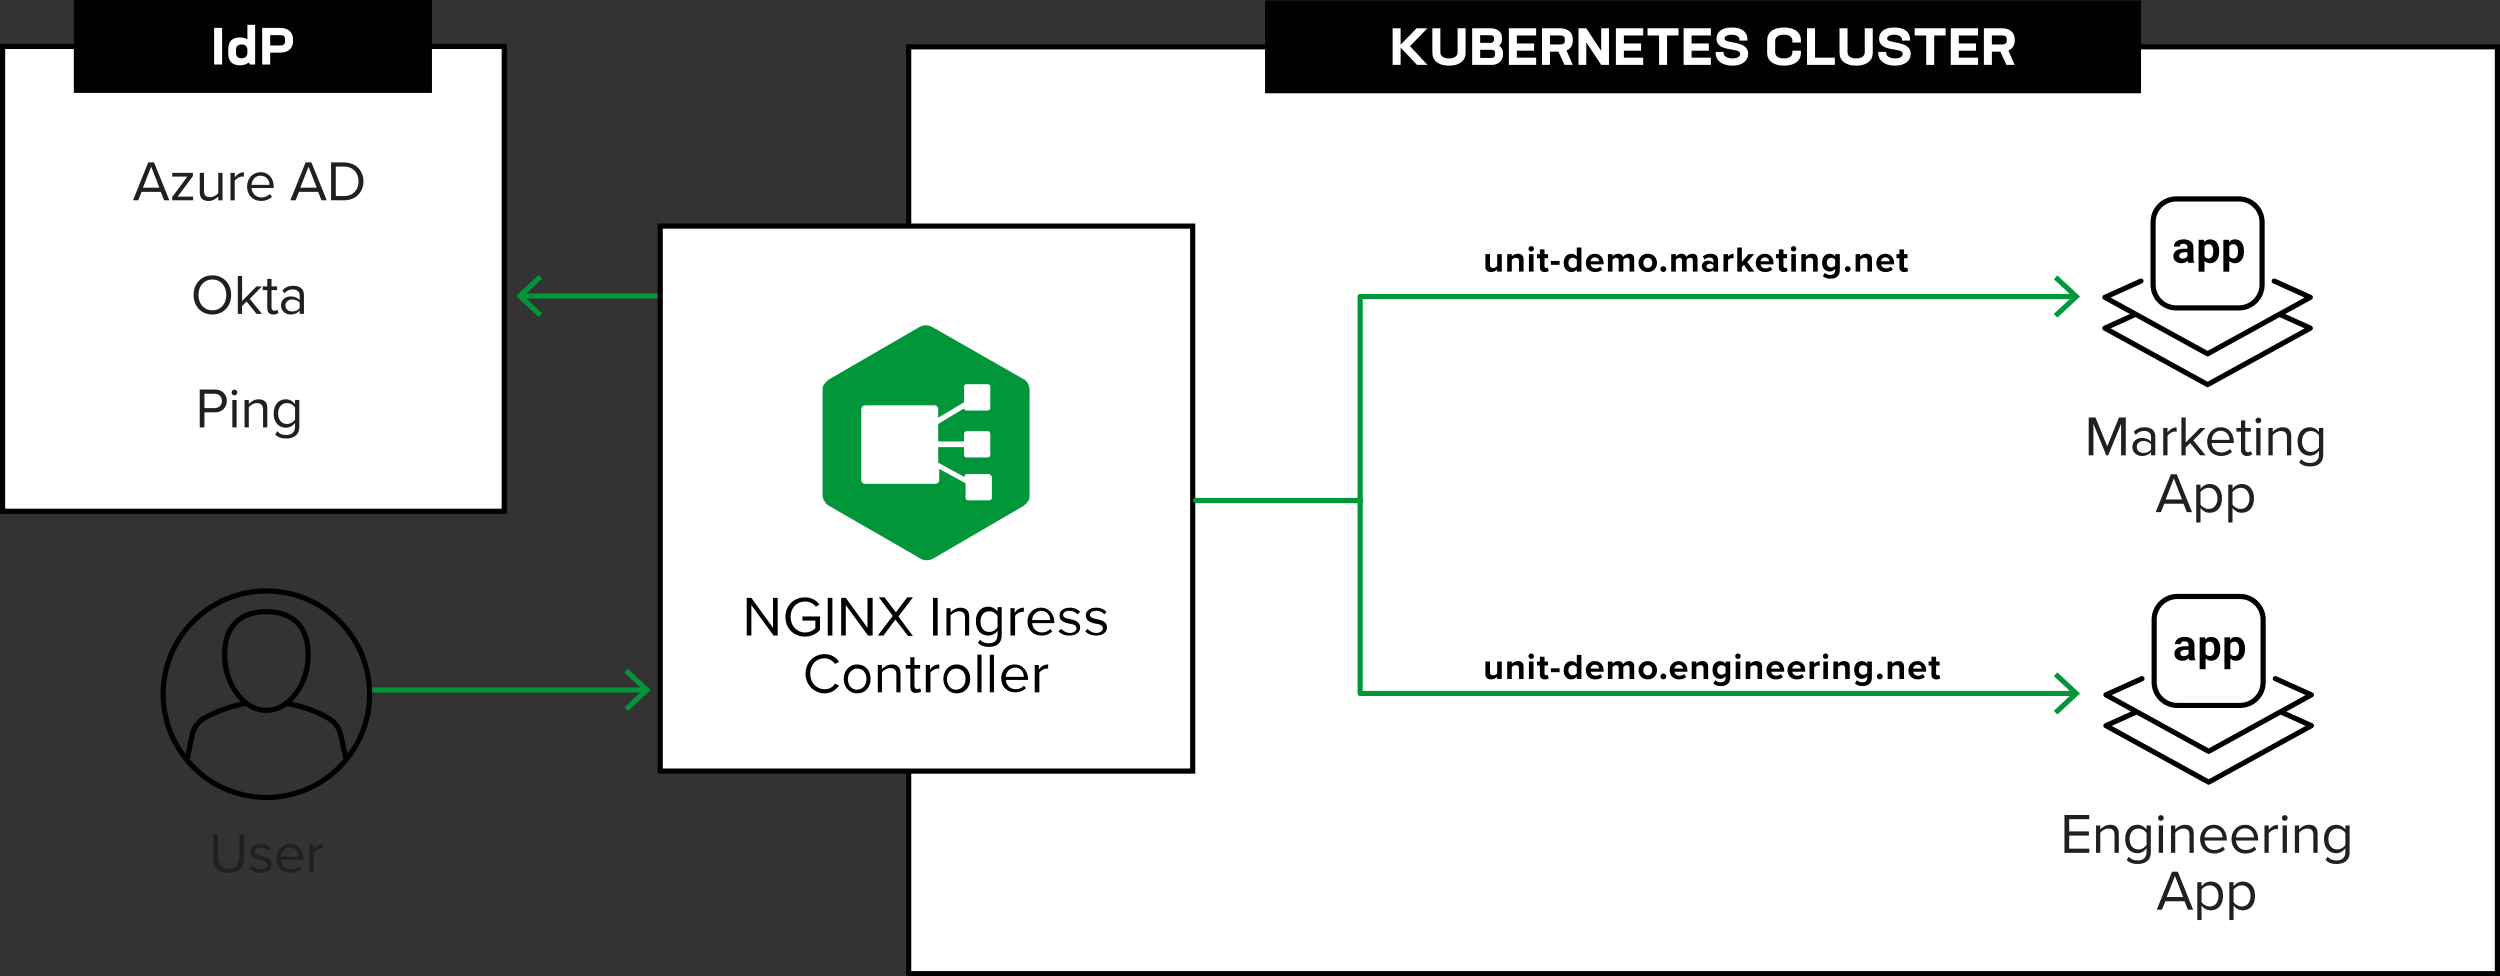 <?xml version="1.0" encoding="UTF-8"?>
<svg id="Layer_2" xmlns="http://www.w3.org/2000/svg" viewBox="0 0 484.38 189.149">
  <rect x="0" y="0" width="484.38" height="189.149" fill="#333333" stroke="none"/>
  <defs>
    <style>
      .cls-1 {
        fill: #010101;
      }

      .cls-2 {
        fill: #009639;
      }

      .cls-3 {
        fill: #231f20;
      }

      .cls-4 {
        isolation: isolate;
      }

      .cls-5 {
        fill: #fff;
      }
    </style>
  </defs>
  <g id="Art">
    <g>
      <g>
        <path class="cls-2" d="M127.834,57.849h-26.769c-.276,0-.5-.224-.5-.5s.224-.5.5-.5h26.769c.276,0,.5.224.5.5s-.224.5-.5.5Z"/>
        <polygon class="cls-2" points="104.379 61.439 105.061 60.706 101.449 57.35 105.061 53.992 104.379 53.26 99.981 57.35 104.379 61.439"/>
      </g>
      <g>
        <rect class="cls-5" x=".5" y="9" width="97.2" height="90.057"/>
        <path d="M98.2,99.557H0V8.5h98.2v91.057ZM1,98.557h96.2V9.5H1v89.057Z"/>
      </g>
      <g>
        <rect class="cls-1" x="14.302" width="69.389" height="18"/>
        <path class="cls-5" d="M41.483,5.404h1.549v7.097h-1.549v-7.097Z"/>
        <path class="cls-5" d="M49.432,4.805v7.696h-.989l-.279-.391c-.41.37-.98.54-1.67.54-1.389,0-2.269-.64-2.269-2.319v-.759c0-1.679.88-2.319,2.269-2.319.561,0,1.05.11,1.439.36v-2.809h1.499ZM47.933,10.212v-.52c0-.72-.439-1.08-1.119-1.08-.65,0-1.09.34-1.09,1.039v.601c0,.699.439,1.039,1.09,1.039.66,0,1.119-.36,1.119-1.079Z"/>
        <path class="cls-5" d="M56.775,7.573v.459c0,1.33-.96,2.17-2.479,2.17h-1.949v2.299h-1.549v-7.097h3.487c1.52,0,2.489.84,2.489,2.169ZM55.226,7.503c0-.43-.319-.699-.829-.699h-2.049v1.999h2.039c.51,0,.839-.271.839-.7v-.6Z"/>
      </g>
      <g>
        <path class="cls-3" d="M31.798,38.808l-.648-1.628h-3.719l-.648,1.628h-1.013l2.948-7.338h1.133l2.96,7.338h-1.013ZM29.29,32.283l-1.596,4.082h3.18l-1.584-4.082Z"/>
        <path class="cls-3" d="M33.37,38.808v-.638l2.927-3.95h-2.927v-.726h4.005v.627l-2.948,3.972h2.992v.715h-4.049Z"/>
        <path class="cls-3" d="M42.292,38.808v-.748c-.408.462-1.101.88-1.893.88-1.111,0-1.694-.539-1.694-1.694v-3.751h.825v3.498c0,.936.473,1.21,1.188,1.21.649,0,1.266-.374,1.574-.803v-3.905h.824v5.313h-.824Z"/>
        <path class="cls-3" d="M44.656,38.808v-5.313h.825v.857c.429-.561,1.045-.968,1.771-.968v.847c-.1-.021-.198-.032-.33-.032-.506,0-1.199.418-1.441.847v3.763h-.825Z"/>
        <path class="cls-3" d="M50.486,33.362c1.606,0,2.553,1.254,2.553,2.849v.209h-4.302c.066,1.002.77,1.838,1.914,1.838.605,0,1.221-.242,1.64-.671l.396.539c-.527.527-1.242.813-2.111.813-1.574,0-2.707-1.133-2.707-2.794,0-1.54,1.1-2.783,2.618-2.783ZM48.737,35.816h3.487c-.011-.792-.539-1.771-1.749-1.771-1.133,0-1.694.957-1.738,1.771Z"/>
        <path class="cls-3" d="M62.29,38.808l-.649-1.628h-3.719l-.649,1.628h-1.012l2.948-7.338h1.134l2.959,7.338h-1.012ZM59.781,32.283l-1.595,4.082h3.179l-1.584-4.082Z"/>
        <path class="cls-3" d="M64.147,38.808v-7.338h2.509c2.277,0,3.763,1.595,3.763,3.675s-1.485,3.663-3.763,3.663h-2.509ZM65.062,37.993h1.595c1.782,0,2.816-1.275,2.816-2.849,0-1.585-1.001-2.861-2.816-2.861h-1.595v5.71Z"/>
        <path class="cls-3" d="M41.147,53.349c2.168,0,3.643,1.628,3.643,3.796s-1.475,3.795-3.643,3.795-3.641-1.628-3.641-3.795,1.463-3.796,3.641-3.796ZM41.147,54.163c-1.65,0-2.695,1.265-2.695,2.981,0,1.705,1.045,2.981,2.695,2.981,1.64,0,2.695-1.276,2.695-2.981,0-1.717-1.056-2.981-2.695-2.981Z"/>
        <path class="cls-3" d="M49.695,60.808l-1.915-2.388-.879.869v1.519h-.826v-7.338h.826v4.852l2.794-2.827h1.045l-2.354,2.409,2.365,2.904h-1.056Z"/>
        <path class="cls-3" d="M51.784,59.696v-3.477h-.881v-.726h.881v-1.452h.825v1.452h1.078v.726h-1.078v3.301c0,.396.176.682.539.682.231,0,.45-.099.562-.22l.241.616c-.209.198-.506.341-.989.341-.781,0-1.178-.451-1.178-1.243Z"/>
        <path class="cls-3" d="M58.065,60.808v-.605c-.439.484-1.045.737-1.76.737-.902,0-1.859-.604-1.859-1.76,0-1.188.957-1.75,1.859-1.75.726,0,1.331.231,1.76.727v-.957c0-.715-.572-1.122-1.342-1.122-.639,0-1.155.23-1.629.737l-.385-.572c.572-.595,1.254-.88,2.123-.88,1.123,0,2.058.506,2.058,1.793v3.652h-.825ZM58.065,58.685c-.318-.44-.88-.66-1.463-.66-.771,0-1.31.483-1.31,1.166,0,.671.539,1.155,1.31,1.155.583,0,1.145-.22,1.463-.66v-1.001Z"/>
        <path class="cls-3" d="M38.7,82.808v-7.338h2.948c1.474,0,2.3,1.012,2.3,2.211s-.848,2.212-2.3,2.212h-2.035v2.915h-.913ZM41.538,76.283h-1.925v2.795h1.925c.869,0,1.463-.572,1.463-1.397s-.594-1.397-1.463-1.397Z"/>
        <path class="cls-3" d="M44.871,76.042c0-.309.253-.551.55-.551.309,0,.562.242.562.551s-.253.561-.562.561c-.297,0-.55-.253-.55-.561ZM45.015,82.808v-5.313h.824v5.313h-.824Z"/>
        <path class="cls-3" d="M50.966,82.808v-3.477c0-.936-.474-1.232-1.188-1.232-.649,0-1.265.396-1.573.825v3.884h-.825v-5.313h.825v.77c.374-.439,1.1-.901,1.893-.901,1.111,0,1.693.561,1.693,1.716v3.729h-.824Z"/>
        <path class="cls-3" d="M53.737,83.556c.439.528.968.727,1.727.727.881,0,1.705-.43,1.705-1.596v-.759c-.385.539-1.033.946-1.781.946-1.387,0-2.365-1.034-2.365-2.751,0-1.705.968-2.761,2.365-2.761.715,0,1.354.352,1.781.935v-.803h.826v5.159c0,1.761-1.232,2.311-2.531,2.311-.902,0-1.518-.176-2.145-.792l.418-.616ZM57.169,78.957c-.285-.462-.924-.858-1.584-.858-1.066,0-1.705.848-1.705,2.024,0,1.166.639,2.024,1.705,2.024.66,0,1.299-.407,1.584-.869v-2.321Z"/>
      </g>
      <g>
        <rect class="cls-5" x="176.059" y="9.072" width="307.821" height="179.576"/>
        <path d="M484.38,189.149H175.559V8.572h308.821v180.576ZM176.559,188.149h306.821V9.572H176.559v178.576Z"/>
      </g>
      <rect class="cls-5" x="127.92" y="43.805" width="103.17" height="105.593"/>
      <path d="M231.589,149.898h-104.17V43.305h104.17v106.593ZM128.419,148.898h102.17V44.305h-102.17v104.593Z"/>
      <g id="product-nginx-ingress-controller">
        <g id="uuid-b15bb547-f2d7-4e58-a2d6-a29e466756a5">
          <g class="cls-4">
            <path d="M149.877,123.139l-4.3-5.9v5.9h-.9v-7.3h.9l4.2,5.8v-5.8h.9v7.3h-.8Z"/>
            <path d="M155.977,115.739c1.3,0,2.2.6,2.8,1.4l-.7.4c-.5-.6-1.2-1-2.1-1-1.6,0-2.8,1.2-2.8,3,0,1.7,1.2,3,2.8,3,.9,0,1.6-.4,2-.8v-1.5h-2.5v-.8h3.4v2.6c-.7.8-1.7,1.3-2.9,1.3-2.1,0-3.8-1.5-3.8-3.8s1.7-3.8,3.8-3.8Z"/>
            <path d="M160.377,123.139v-7.3h.9v7.3h-.9Z"/>
            <path d="M168.177,123.139l-4.3-5.9v5.9h-.9v-7.3h.9l4.2,5.8v-5.8h1v7.3h-.9Z"/>
            <path d="M175.877,123.139l-2.4-3.1-2.3,3.1h-1.1l2.9-3.8-2.7-3.6h1.1l2.2,2.9,2.2-2.9h1.1l-2.8,3.7,2.8,3.8h-1v-.1Z"/>
            <path d="M180.777,123.139v-7.3h.9v7.3h-.9Z"/>
            <path d="M186.977,123.139v-3.5c0-.9-.5-1.2-1.2-1.2-.6,0-1.3.4-1.6.8v3.9h-.8v-5.3h.8v.8c.4-.4,1.1-.9,1.9-.9,1.1,0,1.7.6,1.7,1.7v3.7h-.8Z"/>
            <path d="M189.877,123.939c.4.5,1,.7,1.7.7.9,0,1.7-.4,1.7-1.6v-.8c-.4.5-1,.9-1.8.9-1.4,0-2.4-1-2.4-2.8,0-1.7,1-2.8,2.4-2.8.7,0,1.4.4,1.8.9v-.8h.8v5.4c0,1.8-1.2,2.3-2.5,2.3-.9,0-1.5-.2-2.1-.8l.4-.6ZM193.277,119.339c-.3-.5-.9-.9-1.6-.9-1.1,0-1.7.8-1.7,2s.6,2,1.7,2c.7,0,1.3-.4,1.6-.9v-2.2Z"/>
            <path d="M195.777,123.139v-5.3h.8v.9c.4-.6,1-1,1.8-1v.8h-.3c-.5,0-1.2.4-1.4.8v3.8h-.9Z"/>
            <path d="M201.677,117.739c1.6,0,2.6,1.3,2.6,2.8v.2h-4.3c.1,1,.8,1.8,1.9,1.8.6,0,1.2-.2,1.6-.7l.4.5c-.5.5-1.2.8-2.1.8-1.6,0-2.7-1.1-2.7-2.8,0-1.4,1.1-2.6,2.6-2.6ZM199.977,120.139h3.5c0-.8-.5-1.8-1.8-1.8-1.1.1-1.7,1-1.7,1.8Z"/>
            <path d="M205.577,121.839c.4.4,1,.8,1.7.8.8,0,1.3-.4,1.3-.9,0-.6-.6-.8-1.4-.9-.9-.2-1.9-.5-1.9-1.6,0-.8.7-1.5,2-1.5.9,0,1.5.3,2,.8l-.5.5c-.3-.4-.9-.7-1.6-.7s-1.2.3-1.2.8.6.7,1.3.8c.9.2,2,.5,2,1.6,0,.9-.7,1.6-2.1,1.6-.9,0-1.6-.3-2.1-.8l.5-.5Z"/>
            <path d="M210.677,121.839c.4.4,1,.8,1.7.8.8,0,1.3-.4,1.3-.9,0-.6-.6-.8-1.4-.9-.9-.2-1.9-.5-1.9-1.6,0-.8.7-1.5,2-1.5.9,0,1.5.3,2,.8l-.4.5c-.3-.4-.9-.7-1.6-.7s-1.2.3-1.2.8.6.7,1.3.8c.9.2,2,.5,2,1.6,0,.9-.7,1.6-2.1,1.6-.9,0-1.6-.3-2.1-.8l.4-.5Z"/>
          </g>
          <g class="cls-4">
            <path d="M156.077,130.539c0-2.3,1.7-3.8,3.7-3.8,1.3,0,2.2.6,2.8,1.5l-.8.4c-.4-.6-1.2-1.1-2-1.1-1.6,0-2.8,1.2-2.8,3,0,1.7,1.2,3,2.8,3,.9,0,1.6-.4,2-1.1l.8.4c-.6.8-1.5,1.5-2.8,1.5-2,0-3.7-1.6-3.7-3.8Z"/>
            <path d="M163.477,131.539c0-1.5,1-2.8,2.6-2.8s2.6,1.2,2.6,2.8-1,2.8-2.6,2.8-2.6-1.3-2.6-2.8ZM167.877,131.539c0-1.1-.6-2-1.8-2-1.1,0-1.8,1-1.8,2,0,1.1.6,2.1,1.8,2.1,1.2-.1,1.8-1,1.8-2.1Z"/>
            <path d="M173.677,134.139v-3.5c0-.9-.5-1.2-1.2-1.2-.6,0-1.3.4-1.6.8v3.9h-.8v-5.3h.8v.8c.4-.4,1.1-.9,1.9-.9,1.1,0,1.7.6,1.7,1.7v3.7h-.8Z"/>
            <path d="M176.377,133.039v-3.5h-.9v-.7h.9v-1.5h.8v1.5h1.1v.7h-1.1v3.3c0,.4.2.7.5.7.2,0,.5-.1.6-.2l.2.6c-.2.2-.5.3-1,.3-.7.1-1.1-.4-1.1-1.2Z"/>
            <path d="M179.377,134.139v-5.3h.8v.9c.4-.6,1-1,1.8-1v.8h-.3c-.5,0-1.2.4-1.4.8v3.8s-.9,0-.9,0Z"/>
            <path d="M182.777,131.539c0-1.5,1-2.8,2.6-2.8s2.6,1.2,2.6,2.8-1,2.8-2.6,2.8-2.6-1.3-2.6-2.8ZM187.077,131.539c0-1.1-.6-2-1.8-2-1.1,0-1.8,1-1.8,2,0,1.1.6,2.1,1.8,2.1,1.2-.1,1.8-1,1.8-2.1Z"/>
            <path d="M189.377,134.139v-7.3h.8v7.3h-.8Z"/>
            <path d="M191.777,134.139v-7.3h.8v7.3h-.8Z"/>
            <path d="M196.577,128.739c1.6,0,2.6,1.3,2.6,2.8v.2h-4.3c.1,1,.8,1.8,1.9,1.8.6,0,1.2-.2,1.6-.7l.4.5c-.5.5-1.2.8-2.1.8-1.6,0-2.7-1.1-2.7-2.8,0-1.4,1.1-2.6,2.6-2.6ZM194.877,131.139h3.5c0-.8-.5-1.8-1.7-1.8-1.2.1-1.8,1-1.8,1.8Z"/>
            <path d="M200.477,134.139v-5.3h.8v.9c.4-.6,1-1,1.8-1v.8h-.3c-.5,0-1.2.4-1.4.8v3.8s-.9,0-.9,0Z"/>
          </g>
          <path class="cls-2" d="M159.777,97.139c.2.4.5.7.9.9l17.7,10.2h0c.3.2.7.3,1.2.3s.8-.1,1.2-.3l17.5-10.2c.3-.2.6-.5.9-.9s.3-.8.3-1.2v-20.4h0c0-.4-.1-.8-.3-1.2s-.5-.7-.9-.9l-17.7-10.1h0c-.3-.2-.7-.3-1.2-.3s-.8.1-1.2.3h0l-17.6,10.2c-.3.2-.6.5-.9.9s-.3.8-.3,1.2h0v20.4c0,.3.1.7.4,1.1"/>
          <path class="cls-5" d="M191.477,91.839h-4.1c-.3,0-.5.2-.5.5v.1l-5.1-2.8v-3h5v1.5c0,.3.2.5.5.5h4.1c.3,0,.5-.2.5-.5v-4.1c0-.3-.2-.5-.5-.5h-4.1c-.3,0-.5.2-.5.5v1.5h-5v-3.4l5-3c0,.2.2.4.5.4h4.1c.3,0,.5-.2.5-.5v-4.1c0-.3-.2-.5-.5-.5h-4.1c-.3,0-.5.2-.5.5v3l-5,3v-1.7c0-.4-.3-.7-.7-.7h-13.5c-.4,0-.7.3-.7.7v13.8c0,.4.3.7.7.7h13.7c.4,0,.7-.3.7-.7v-2.2l5.1,2.8v2.8c0,.3.2.5.5.5h4.1c.3,0,.5-.2.5-.5v-4.1c-.2-.3-.4-.5-.7-.5Z"/>
        </g>
      </g>
      <g>
        <rect class="cls-1" x="245.109" y=".072" width="169.72" height="18"/>
        <path class="cls-5" d="M274.543,12.572l-3.169-3.358v3.358h-1.549v-7.097h1.549v3.169l3.099-3.169h2.089l-3.368,3.469,3.389,3.628h-2.039Z"/>
        <path class="cls-5" d="M277.523,10.253v-4.777h1.549v4.648c0,.729.59,1.199,1.669,1.199s1.669-.471,1.669-1.199v-4.648h1.55v4.777c0,1.51-1.189,2.469-3.209,2.469s-3.228-.959-3.228-2.469Z"/>
        <path class="cls-5" d="M291.212,10.193v.41c0,1.14-.91,1.969-2.179,1.969h-3.798v-7.097h3.588c1.27,0,2.188.75,2.188,1.77v.51c0,.39-.189.789-.54,1.09.47.319.74.84.74,1.349ZM286.784,6.825v1.479h2.039c.319,0,.64-.2.64-.53v-.499c0-.271-.32-.45-.63-.45h-2.049ZM289.662,10.174c0-.3-.249-.53-.629-.53h-2.249v1.58h2.238c.391,0,.64-.25.64-.551v-.499Z"/>
        <path class="cls-5" d="M293.893,6.876v1.549h3.338v1.398h-3.338v1.35h3.738v1.399h-5.287v-7.097h5.287v1.4h-3.738Z"/>
        <path class="cls-5" d="M303.507,9.784l1.22,2.788h-1.609l-1.17-2.559h-1.639v2.559h-1.549v-7.097h3.487c1.52,0,2.489.811,2.489,2.14v.26c0,.909-.45,1.579-1.229,1.909ZM300.309,8.614h2.039c.51,0,.839-.24.839-.67v-.399c0-.43-.319-.669-.829-.669h-2.049v1.738Z"/>
        <path class="cls-5" d="M311.743,5.476v7.097h-1.509l-2.889-4.368v4.368h-1.509v-7.097h1.509l2.889,4.389v-4.389h1.509Z"/>
        <path class="cls-5" d="M314.631,6.876v1.549h3.338v1.398h-3.338v1.35h3.738v1.399h-5.287v-7.097h5.287v1.4h-3.738Z"/>
        <path class="cls-5" d="M325.213,6.876h-2.219v5.696h-1.55v-5.696h-2.229v-1.4h5.997v1.4Z"/>
        <path class="cls-5" d="M327.749,6.876v1.549h3.338v1.398h-3.338v1.35h3.738v1.399h-5.287v-7.097h5.287v1.4h-3.738Z"/>
        <path class="cls-5" d="M332.41,10.294v-.23h1.549v.279c0,.57.81.98,1.739.98.67,0,1.459-.24,1.459-.88,0-1.38-4.577-.2-4.577-2.948,0-1.1.779-2.169,2.948-2.169,2.108,0,3.038.979,3.038,2.289v.249h-1.549v-.249c0-.51-.66-.89-1.52-.89-.749,0-1.359.27-1.359.77,0,1.069,4.578.24,4.578,2.928,0,1.25-1.04,2.299-3.068,2.299-2.039,0-3.238-1.029-3.238-2.428Z"/>
        <path class="cls-5" d="M342.39,10.253v-2.458c0-1.509,1.189-2.469,3.268-2.469s3.269.96,3.269,2.469v.44h-1.649v-.311c0-.729-.55-1.199-1.608-1.199-1.13,0-1.729.47-1.729,1.199v2.199c0,.729.59,1.199,1.719,1.199,1.069,0,1.619-.471,1.619-1.199v-.311h1.649v.439c0,1.51-1.189,2.469-3.258,2.469-2.079,0-3.278-.959-3.278-2.469Z"/>
        <path class="cls-5" d="M355.505,11.173v1.399h-5.387v-7.097h1.549v5.697h3.838Z"/>
        <path class="cls-5" d="M356.413,10.253v-4.777h1.55v4.648c0,.729.589,1.199,1.669,1.199s1.669-.471,1.669-1.199v-4.648h1.549v4.777c0,1.51-1.189,2.469-3.208,2.469-2.029,0-3.229-.959-3.229-2.469Z"/>
        <path class="cls-5" d="M363.909,10.294v-.23h1.55v.279c0,.57.81.98,1.738.98.67,0,1.46-.24,1.46-.88,0-1.38-4.578-.2-4.578-2.948,0-1.1.779-2.169,2.948-2.169,2.109,0,3.039.979,3.039,2.289v.249h-1.55v-.249c0-.51-.659-.89-1.519-.89-.75,0-1.359.27-1.359.77,0,1.069,4.577.24,4.577,2.928,0,1.25-1.039,2.299-3.068,2.299s-3.238-1.029-3.238-2.428Z"/>
        <path class="cls-5" d="M376.975,6.876h-2.219v5.696h-1.549v-5.696h-2.229v-1.4h5.996v1.4Z"/>
        <path class="cls-5" d="M379.516,6.876v1.549h3.339v1.398h-3.339v1.35h3.738v1.399h-5.287v-7.097h5.287v1.4h-3.738Z"/>
        <path class="cls-5" d="M389.13,9.784l1.22,2.788h-1.609l-1.169-2.559h-1.64v2.559h-1.549v-7.097h3.488c1.52,0,2.488.811,2.488,2.14v.26c0,.909-.449,1.579-1.229,1.909ZM385.932,8.614h2.039c.51,0,.84-.24.84-.67v-.399c0-.43-.32-.669-.83-.669h-2.049v1.738Z"/>
      </g>
      <g>
        <path class="cls-2" d="M124.978,134.182h-53.032c-.276,0-.5-.224-.5-.5s.224-.5.5-.5h53.032c.276,0,.5.224.5.5s-.224.5-.5.5Z"/>
        <polygon class="cls-2" points="121.664 137.772 120.982 137.039 124.594 133.683 120.982 130.326 121.664 129.593 126.063 133.683 121.664 137.772"/>
      </g>
      <g id="user-in-circle">
        <g id="b196e825-c292-44d0-b8d4-d664be53168b">
          <path d="M72.116,134.511c.009-11.322-9.163-20.507-20.484-20.516-11.322-.009-20.507,9.163-20.516,20.484-.004,4.77,1.656,9.392,4.694,13.07.033.056.077.104.129.143,7.259,8.661,20.164,9.798,28.825,2.539.977-.819,1.875-1.726,2.682-2.712.032-.032.059-.068.081-.108,2.971-3.643,4.592-8.2,4.589-12.901ZM51.616,115.011c10.749-.021,19.48,8.676,19.5,19.426.008,4.16-1.317,8.213-3.781,11.565l-.933-4.118c-.388-1.298-1.243-2.407-2.4-3.113-2.311-1.32-4.817-2.265-7.424-2.8,2.41-2.458,3.718-5.789,3.626-9.23,0-5.55-3.13-8.734-8.588-8.734s-8.588,3.184-8.588,8.734c-.092,3.44,1.216,6.771,3.625,9.229-2.608.535-5.115,1.48-7.428,2.8-1.167.716-2.026,1.842-2.409,3.157l-.851,4.17c-6.419-8.622-4.634-20.815,3.988-27.234,3.37-2.509,7.461-3.86,11.663-3.852ZM48.075,135.866h0c-2.492-1.8-4.041-5.3-4.041-9.119-.003-6.731,4.751-7.736,7.582-7.736s7.588,1.005,7.588,7.734c0,3.816-1.543,7.3-4.027,9.108l-.029.021c-2.061,1.675-5.016,1.672-7.073-.008ZM51.616,154.011c-5.717-.002-11.143-2.518-14.838-6.88l1.011-4.962c.318-1.062,1.018-1.97,1.964-2.548,2.456-1.382,5.129-2.336,7.905-2.824,2.337,1.767,5.563,1.767,7.9,0,2.781.486,5.46,1.441,7.922,2.824.937.571,1.633,1.466,1.955,2.516l1.108,4.9c-3.697,4.42-9.164,6.975-14.927,6.974Z"/>
        </g>
      </g>
      <g>
        <path class="cls-2" d="M401.929,134.857h-138.397c-.276,0-.5-.224-.5-.5V57.451c0-.276.224-.5.5-.5h138.397c.276,0,.5.224.5.5s-.224.5-.5.5h-137.897v75.905h137.897c.276,0,.5.224.5.5s-.224.5-.5.5Z"/>
        <polygon class="cls-2" points="398.616 130.267 397.934 130.999 401.545 134.355 397.934 137.713 398.616 138.445 403.014 134.355 398.616 130.267"/>
        <polygon class="cls-2" points="398.616 61.541 397.934 60.808 401.545 57.452 397.934 54.095 398.616 53.362 403.014 57.452 398.616 61.541"/>
      </g>
      <path class="cls-2" d="M263.646,97.478h-32c-.276,0-.5-.224-.5-.5s.224-.5.5-.5h32c.276,0,.5.224.5.5s-.224.5-.5.5Z"/>
      <g>
        <g id="network-stack-app">
          <path d="M447.831,63.12l-5.057-2.275,5.093-2.801c.166-.092.266-.27.259-.458-.008-.189-.122-.359-.295-.437l-6.994-3.147c-.248-.112-.549-.002-.661.251-.113.252,0,.548.251.661l6.08,2.736-18.783,10.331-18.783-10.331,6.08-2.736c.252-.113.364-.409.251-.661-.114-.252-.411-.364-.661-.251l-6.994,3.147c-.173.078-.287.247-.294.437-.008.188.092.366.259.458l5.092,2.801-5.057,2.275c-.173.078-.287.247-.294.437-.008.188.092.366.259.458l19.902,10.946c.075.041.158.062.241.062s.166-.021.241-.062l19.903-10.946c.166-.092.266-.27.259-.458-.008-.189-.122-.358-.295-.437h-.002ZM427.724,73.952l-18.783-10.331,4.829-2.173,13.713,7.542c.075.041.158.062.241.062s.166-.021.241-.062l13.713-7.542,4.829,2.173-18.783,10.331Z"/>
          <g>
            <path d="M433.785,60.158h-12.121c-2.756,0-4.998-2.242-4.998-4.998v-12.121c0-2.756,2.242-4.998,4.998-4.998h12.121c2.756,0,4.998,2.242,4.998,4.998v12.121c0,2.755-2.242,4.998-4.998,4.998ZM421.663,39.042c-2.205,0-3.998,1.793-3.998,3.998v12.121c0,2.205,1.793,3.998,3.998,3.998h12.121c2.204,0,3.998-1.793,3.998-3.998v-12.121c0-2.205-1.794-3.998-3.998-3.998h-12.121Z"/>
            <g>
              <path d="M423.988,50.921c-.027-.055-.051-.118-.07-.189s-.036-.147-.049-.228c-.063.069-.136.134-.219.194s-.174.113-.274.159c-.101.045-.211.081-.332.106-.121.026-.252.039-.392.039-.228,0-.438-.032-.629-.099-.191-.065-.355-.158-.493-.276-.138-.118-.245-.259-.322-.423-.077-.163-.116-.342-.116-.534,0-.47.175-.833.526-1.091.351-.257.874-.386,1.569-.386h.64v-.264c0-.215-.07-.384-.21-.51-.14-.125-.342-.188-.606-.188-.234,0-.404.051-.511.15-.107.101-.161.235-.161.402h-1.146c0-.189.042-.369.126-.54.083-.171.206-.32.367-.449.161-.13.357-.232.59-.308s.499-.113.798-.113c.27,0,.52.033.752.099s.434.164.604.293.304.292.4.489c.096.196.145.424.145.682v1.914c0,.239.015.438.045.594.03.157.074.292.132.404v.07h-1.163v.003ZM422.895,50.117c.115,0,.223-.014.321-.041.099-.027.188-.063.269-.107.08-.044.148-.094.206-.15.058-.056.103-.113.136-.171v-.768h-.586c-.179,0-.331.018-.458.052s-.23.083-.31.145-.139.136-.177.223-.058.181-.058.282c0,.154.054.282.163.384.109.102.273.152.493.152h.001Z"/>
              <path d="M429.971,48.731c0,.325-.038.626-.113.903-.075.278-.187.518-.334.72s-.329.361-.546.477c-.218.115-.467.173-.747.173-.239,0-.45-.041-.631-.123-.181-.083-.339-.198-.474-.347v2.104h-1.146v-6.179h1.06l.041.438c.138-.165.3-.293.487-.384s.405-.136.656-.136c.283,0,.533.054.75.163.218.108.399.263.549.462.148.199.261.438.336.718.075.278.113.587.113.926v.086h0ZM428.825,48.645c0-.188-.017-.362-.052-.526-.034-.163-.088-.305-.161-.425-.073-.119-.167-.214-.28-.282-.114-.068-.252-.104-.415-.104-.201,0-.365.039-.493.118-.127.078-.228.188-.299.332v1.864c.071.14.171.252.299.336s.295.126.501.126c.162,0,.3-.036.415-.107.114-.071.207-.169.278-.293.071-.124.123-.268.156-.431.033-.164.05-.338.05-.522v-.086h.001Z"/>
              <path d="M434.773,48.731c0,.325-.038.626-.113.903-.076.278-.188.518-.334.72-.148.202-.33.361-.547.477s-.467.173-.746.173c-.24,0-.45-.041-.632-.123-.181-.083-.339-.198-.474-.347v2.104h-1.146v-6.179h1.06l.041.438c.138-.165.3-.293.487-.384s.404-.136.655-.136c.283,0,.533.054.751.163.217.108.399.263.549.462.148.199.26.438.336.718.075.278.113.587.113.926v.086h0ZM433.626,48.645c0-.188-.018-.362-.053-.526-.033-.163-.088-.305-.16-.425-.072-.119-.166-.214-.28-.282s-.253-.104-.415-.104c-.2,0-.365.039-.492.118-.128.078-.229.188-.299.332v1.864c.07.14.171.252.299.336.127.084.295.126.501.126.162,0,.3-.036.415-.107.113-.071.206-.169.277-.293.072-.124.124-.268.157-.431.032-.164.05-.338.05-.522,0,0,0-.086,0-.086Z"/>
            </g>
          </g>
        </g>
        <g>
          <path class="cls-3" d="M410.962,88.222v-6.105l-2.497,6.105h-.374l-2.486-6.105v6.105h-.914v-7.338h1.311l2.277,5.589,2.287-5.589h1.31v7.338h-.913Z"/>
          <path class="cls-3" d="M416.77,88.222v-.605c-.44.484-1.045.737-1.761.737-.901,0-1.858-.604-1.858-1.76,0-1.188.957-1.75,1.858-1.75.727,0,1.332.231,1.761.727v-.957c0-.715-.571-1.122-1.343-1.122-.637,0-1.154.23-1.627.737l-.386-.572c.572-.595,1.255-.88,2.124-.88,1.121,0,2.057.506,2.057,1.793v3.652h-.825ZM416.77,86.099c-.319-.44-.88-.66-1.463-.66-.771,0-1.31.483-1.31,1.166,0,.671.539,1.155,1.31,1.155.583,0,1.144-.22,1.463-.66v-1.001Z"/>
          <path class="cls-3" d="M419.134,88.222v-5.313h.825v.857c.429-.561,1.045-.968,1.771-.968v.848c-.099-.022-.197-.033-.33-.033-.506,0-1.199.418-1.44.847v3.763h-.825Z"/>
          <path class="cls-3" d="M426.273,88.222l-1.915-2.388-.879.869v1.519h-.826v-7.338h.826v4.852l2.794-2.827h1.045l-2.354,2.409,2.365,2.904h-1.056Z"/>
          <path class="cls-3" d="M430.255,82.776c1.606,0,2.553,1.254,2.553,2.849v.209h-4.302c.065,1.002.771,1.838,1.914,1.838.605,0,1.222-.242,1.64-.671l.396.539c-.529.527-1.244.813-2.113.813-1.572,0-2.706-1.133-2.706-2.794,0-1.54,1.101-2.783,2.618-2.783ZM428.506,85.23h3.487c-.011-.792-.539-1.771-1.749-1.771-1.134,0-1.694.957-1.738,1.771Z"/>
          <path class="cls-3" d="M434.192,87.11v-3.477h-.88v-.726h.88v-1.452h.826v1.452h1.078v.726h-1.078v3.301c0,.396.176.682.539.682.23,0,.45-.099.561-.22l.242.616c-.209.198-.506.341-.99.341-.781,0-1.178-.451-1.178-1.243Z"/>
          <path class="cls-3" d="M437.009,81.456c0-.309.252-.551.55-.551.308,0,.562.242.562.551s-.254.561-.562.561c-.298,0-.55-.253-.55-.561ZM437.151,88.222v-5.313h.825v5.313h-.825Z"/>
          <path class="cls-3" d="M443.103,88.222v-3.477c0-.936-.473-1.232-1.188-1.232-.649,0-1.266.396-1.573.825v3.884h-.825v-5.313h.825v.77c.374-.439,1.101-.901,1.892-.901,1.111,0,1.695.561,1.695,1.716v3.729h-.826Z"/>
          <path class="cls-3" d="M445.875,88.97c.44.528.968.727,1.728.727.879,0,1.705-.43,1.705-1.596v-.759c-.385.539-1.035.946-1.783.946-1.386,0-2.365-1.034-2.365-2.751,0-1.705.969-2.761,2.365-2.761.716,0,1.354.352,1.783.935v-.803h.824v5.159c0,1.761-1.231,2.311-2.529,2.311-.902,0-1.519-.176-2.146-.792l.419-.616ZM449.308,84.371c-.287-.462-.924-.858-1.584-.858-1.068,0-1.706.848-1.706,2.024,0,1.166.638,2.024,1.706,2.024.66,0,1.297-.407,1.584-.869v-2.321Z"/>
          <path class="cls-3" d="M423.7,99.222l-.649-1.628h-3.719l-.649,1.628h-1.012l2.948-7.338h1.134l2.959,7.338h-1.012ZM421.191,92.697l-1.595,4.082h3.179l-1.584-4.082Z"/>
          <path class="cls-3" d="M426.351,101.246h-.826v-7.338h.826v.792c.385-.539,1.045-.924,1.793-.924,1.396,0,2.365,1.056,2.365,2.783,0,1.716-.969,2.794-2.365,2.794-.727,0-1.365-.341-1.793-.935v2.827ZM427.935,94.513c-.649,0-1.299.386-1.584.848v2.398c.285.462.935.857,1.584.857,1.066,0,1.705-.88,1.705-2.057s-.639-2.047-1.705-2.047Z"/>
          <path class="cls-3" d="M432.554,101.246h-.825v-7.338h.825v.792c.385-.539,1.045-.924,1.793-.924,1.397,0,2.365,1.056,2.365,2.783,0,1.716-.968,2.794-2.365,2.794-.727,0-1.364-.341-1.793-.935v2.827ZM434.138,94.513c-.648,0-1.298.386-1.584.848v2.398c.286.462.936.857,1.584.857,1.067,0,1.705-.88,1.705-2.057s-.638-2.047-1.705-2.047Z"/>
        </g>
      </g>
      <g>
        <g id="network-stack-app-2" data-name="network-stack-app">
          <path d="M448.039,140.142l-5.057-2.275,5.093-2.801c.166-.092.266-.27.259-.458-.008-.189-.122-.359-.295-.437l-6.994-3.147c-.248-.112-.549-.002-.661.251-.113.252,0,.548.251.661l6.08,2.736-18.783,10.331-18.783-10.331,6.08-2.736c.252-.113.364-.409.251-.661-.114-.252-.411-.364-.661-.251l-6.994,3.147c-.173.078-.287.247-.294.437-.008.188.092.366.259.458l5.092,2.801-5.057,2.275c-.173.078-.287.247-.294.437-.008.188.092.366.259.458l19.902,10.946c.075.041.158.062.241.062s.166-.021.241-.062l19.903-10.946c.166-.092.266-.27.259-.458-.008-.189-.122-.358-.295-.437h-.002ZM427.932,150.974l-18.783-10.331,4.829-2.173,13.713,7.542c.075.041.158.062.241.062s.166-.021.241-.062l13.713-7.542,4.829,2.173-18.783,10.331Z"/>
          <g>
            <path d="M433.993,137.18h-12.121c-2.756,0-4.998-2.242-4.998-4.998v-12.121c0-2.756,2.242-4.998,4.998-4.998h12.121c2.756,0,4.998,2.242,4.998,4.998v12.121c0,2.755-2.242,4.998-4.998,4.998ZM421.871,116.064c-2.205,0-3.998,1.793-3.998,3.998v12.121c0,2.205,1.793,3.998,3.998,3.998h12.121c2.204,0,3.998-1.793,3.998-3.998v-12.121c0-2.205-1.794-3.998-3.998-3.998h-12.121Z"/>
            <g>
              <path d="M424.196,127.943c-.027-.055-.051-.118-.07-.189s-.036-.147-.049-.228c-.063.069-.136.134-.219.194s-.174.113-.274.159c-.101.045-.211.081-.332.106-.121.026-.252.039-.392.039-.228,0-.438-.032-.629-.099-.191-.065-.355-.158-.493-.276-.138-.118-.245-.259-.322-.423-.077-.163-.116-.342-.116-.534,0-.47.175-.833.526-1.091.351-.257.874-.386,1.569-.386h.64v-.264c0-.215-.07-.384-.21-.51-.14-.125-.342-.188-.606-.188-.234,0-.404.051-.511.15-.107.101-.161.235-.161.402h-1.146c0-.189.042-.369.126-.54.083-.171.206-.32.367-.449.161-.13.357-.232.59-.308s.499-.113.798-.113c.27,0,.52.033.752.099s.434.164.604.293.304.292.4.489c.096.196.145.424.145.682v1.914c0,.239.015.438.045.594.03.157.074.292.132.404v.07h-1.163v.003ZM423.103,127.139c.115,0,.223-.014.321-.041.099-.027.188-.063.269-.107.08-.044.148-.094.206-.15.058-.056.103-.113.136-.171v-.768h-.586c-.179,0-.331.018-.458.052s-.23.083-.31.145-.139.136-.177.223-.058.181-.058.282c0,.154.054.282.163.384.109.102.273.152.493.152h.001Z"/>
              <path d="M430.179,125.753c0,.325-.038.626-.113.903-.075.278-.187.518-.334.72s-.329.361-.546.477c-.218.115-.467.173-.747.173-.239,0-.45-.041-.631-.123-.181-.083-.339-.198-.474-.347v2.104h-1.146v-6.179h1.06l.041.438c.138-.165.3-.293.487-.384s.405-.136.656-.136c.283,0,.533.054.75.163.218.108.399.263.549.462.148.199.261.438.336.718.075.278.113.587.113.926v.086h0ZM429.033,125.667c0-.188-.017-.362-.052-.526-.034-.163-.088-.305-.161-.425-.073-.119-.167-.214-.28-.282-.114-.068-.252-.104-.415-.104-.201,0-.365.039-.493.118-.127.078-.228.188-.299.332v1.864c.071.14.171.252.299.336s.295.126.501.126c.162,0,.3-.036.415-.107.114-.071.207-.169.278-.293.071-.124.123-.268.156-.431.033-.164.05-.338.05-.522v-.086h.001Z"/>
              <path d="M434.981,125.753c0,.325-.038.626-.113.903-.076.278-.188.518-.334.72-.148.202-.33.361-.547.477s-.467.173-.746.173c-.24,0-.45-.041-.632-.123-.181-.083-.339-.198-.474-.347v2.104h-1.146v-6.179h1.06l.041.438c.138-.165.3-.293.487-.384s.404-.136.655-.136c.283,0,.533.054.751.163.217.108.399.263.549.462.148.199.26.438.336.718.075.278.113.587.113.926v.086h0ZM433.834,125.667c0-.188-.018-.362-.053-.526-.033-.163-.088-.305-.16-.425-.072-.119-.166-.214-.28-.282s-.253-.104-.415-.104c-.2,0-.365.039-.492.118-.128.078-.229.188-.299.332v1.864c.07.14.171.252.299.336.127.084.295.126.501.126.162,0,.3-.036.415-.107.113-.071.206-.169.277-.293.072-.124.124-.268.157-.431.032-.164.05-.338.05-.522,0,0,0-.086,0-.086Z"/>
            </g>
          </g>
        </g>
        <g>
          <path class="cls-3" d="M399.993,165.244v-7.338h4.809v.813h-3.895v2.366h3.816v.813h-3.816v2.53h3.895v.814h-4.809Z"/>
          <path class="cls-3" d="M409.696,165.244v-3.477c0-.936-.474-1.232-1.188-1.232-.649,0-1.265.396-1.573.825v3.884h-.825v-5.313h.825v.77c.374-.439,1.1-.901,1.893-.901,1.111,0,1.693.561,1.693,1.716v3.729h-.824Z"/>
          <path class="cls-3" d="M412.467,165.992c.44.528.968.727,1.728.727.88,0,1.705-.43,1.705-1.596v-.759c-.385.539-1.034.946-1.782.946-1.386,0-2.365-1.034-2.365-2.751,0-1.705.968-2.761,2.365-2.761.716,0,1.354.352,1.782.935v-.803h.825v5.159c0,1.761-1.231,2.311-2.53,2.311-.902,0-1.518-.176-2.146-.792l.418-.616ZM415.899,161.394c-.286-.462-.924-.858-1.584-.858-1.067,0-1.705.848-1.705,2.024,0,1.166.638,2.024,1.705,2.024.66,0,1.298-.407,1.584-.869v-2.321Z"/>
          <path class="cls-3" d="M418.121,158.479c0-.309.253-.551.55-.551.309,0,.562.242.562.551s-.253.561-.562.561c-.297,0-.55-.253-.55-.561ZM418.265,165.244v-5.313h.824v5.313h-.824Z"/>
          <path class="cls-3" d="M424.216,165.244v-3.477c0-.936-.473-1.232-1.188-1.232-.65,0-1.266.396-1.574.825v3.884h-.824v-5.313h.824v.77c.375-.439,1.101-.901,1.893-.901,1.111,0,1.694.561,1.694,1.716v3.729h-.825Z"/>
          <path class="cls-3" d="M428.891,159.799c1.606,0,2.553,1.254,2.553,2.849v.209h-4.302c.066,1.002.77,1.838,1.914,1.838.605,0,1.221-.242,1.64-.671l.396.539c-.527.527-1.242.813-2.111.813-1.574,0-2.707-1.133-2.707-2.794,0-1.54,1.1-2.783,2.618-2.783ZM427.142,162.252h3.487c-.011-.792-.539-1.771-1.749-1.771-1.133,0-1.694.957-1.738,1.771Z"/>
          <path class="cls-3" d="M434.974,159.799c1.605,0,2.553,1.254,2.553,2.849v.209h-4.303c.066,1.002.771,1.838,1.914,1.838.605,0,1.222-.242,1.641-.671l.396.539c-.528.527-1.243.813-2.112.813-1.573,0-2.707-1.133-2.707-2.794,0-1.54,1.101-2.783,2.619-2.783ZM433.224,162.252h3.488c-.012-.792-.539-1.771-1.75-1.771-1.133,0-1.693.957-1.738,1.771Z"/>
          <path class="cls-3" d="M438.746,165.244v-5.313h.825v.857c.429-.561,1.045-.968,1.771-.968v.848c-.1-.022-.198-.033-.33-.033-.506,0-1.199.418-1.441.847v3.763h-.825Z"/>
          <path class="cls-3" d="M442.123,158.479c0-.309.253-.551.55-.551.309,0,.562.242.562.551s-.253.561-.562.561c-.297,0-.55-.253-.55-.561ZM442.267,165.244v-5.313h.824v5.313h-.824Z"/>
          <path class="cls-3" d="M448.218,165.244v-3.477c0-.936-.474-1.232-1.188-1.232-.649,0-1.265.396-1.573.825v3.884h-.825v-5.313h.825v.77c.374-.439,1.1-.901,1.893-.901,1.111,0,1.693.561,1.693,1.716v3.729h-.824Z"/>
          <path class="cls-3" d="M450.989,165.992c.439.528.968.727,1.727.727.881,0,1.705-.43,1.705-1.596v-.759c-.385.539-1.033.946-1.781.946-1.387,0-2.365-1.034-2.365-2.751,0-1.705.968-2.761,2.365-2.761.715,0,1.354.352,1.781.935v-.803h.826v5.159c0,1.761-1.232,2.311-2.531,2.311-.902,0-1.518-.176-2.145-.792l.418-.616ZM454.421,161.394c-.285-.462-.924-.858-1.584-.858-1.066,0-1.705.848-1.705,2.024,0,1.166.639,2.024,1.705,2.024.66,0,1.299-.407,1.584-.869v-2.321Z"/>
          <path class="cls-3" d="M423.907,176.244l-.648-1.628h-3.719l-.648,1.628h-1.013l2.948-7.338h1.133l2.96,7.338h-1.013ZM421.399,169.72l-1.596,4.082h3.18l-1.584-4.082Z"/>
          <path class="cls-3" d="M426.558,178.269h-.824v-7.338h.824v.792c.385-.539,1.045-.924,1.793-.924,1.398,0,2.366,1.056,2.366,2.783,0,1.716-.968,2.794-2.366,2.794-.726,0-1.363-.341-1.793-.935v2.827ZM428.142,171.535c-.648,0-1.298.386-1.584.848v2.398c.286.462.936.857,1.584.857,1.068,0,1.706-.88,1.706-2.057s-.638-2.047-1.706-2.047Z"/>
          <path class="cls-3" d="M432.762,178.269h-.825v-7.338h.825v.792c.385-.539,1.045-.924,1.793-.924,1.397,0,2.365,1.056,2.365,2.783,0,1.716-.968,2.794-2.365,2.794-.726,0-1.364-.341-1.793-.935v2.827ZM434.346,171.535c-.649,0-1.298.386-1.584.848v2.398c.286.462.935.857,1.584.857,1.067,0,1.706-.88,1.706-2.057s-.639-2.047-1.706-2.047Z"/>
        </g>
      </g>
      <g>
        <path d="M290.08,52.627v-.427c-.231.259-.638.511-1.19.511-.742,0-1.093-.406-1.093-1.064v-2.402h.89v2.052c0,.47.244.624.623.624.344,0,.616-.189.771-.386v-2.29h.89v3.383h-.89Z"/>
        <path d="M294.306,52.627v-2.045c0-.47-.246-.631-.624-.631-.351,0-.623.196-.771.399v2.276h-.889v-3.383h.889v.441c.217-.26.631-.525,1.184-.525.742,0,1.1.42,1.1,1.078v2.389h-.889Z"/>
        <path d="M296.144,48.215c0-.295.244-.532.531-.532.295,0,.533.237.533.532s-.238.532-.533.532c-.287,0-.531-.238-.531-.532ZM296.234,52.627v-3.383h.89v3.383h-.89Z"/>
        <path d="M298.36,51.786v-1.765h-.56v-.777h.56v-.925h.896v.925h.688v.777h-.688v1.527c0,.21.113.371.309.371.133,0,.26-.05.309-.099l.189.673c-.134.119-.371.217-.743.217-.623,0-.96-.322-.96-.925Z"/>
        <path d="M300.489,51.311v-.757h1.682v.757h-1.682Z"/>
        <path d="M305.508,52.627v-.427c-.267.329-.638.511-1.044.511-.854,0-1.498-.645-1.498-1.771,0-1.107.637-1.779,1.498-1.779.399,0,.777.175,1.044.519v-1.724h.896v4.672h-.896ZM305.508,50.337c-.154-.225-.47-.386-.771-.386-.504,0-.854.399-.854.988,0,.581.351.98.854.98.301,0,.616-.161.771-.386v-1.197Z"/>
        <path d="M309.008,49.16c1.009,0,1.694.756,1.694,1.863v.195h-2.514c.056.428.398.785.973.785.316,0,.688-.126.904-.337l.393.575c-.344.314-.869.469-1.395.469-1.029,0-1.807-.693-1.807-1.779,0-.98.721-1.771,1.751-1.771ZM308.175,50.617h1.666c-.021-.322-.244-.75-.833-.75-.554,0-.792.413-.833.75Z"/>
        <path d="M315.73,52.627v-2.136c0-.315-.14-.54-.505-.54-.314,0-.574.211-.7.393v2.283h-.896v-2.136c0-.315-.14-.54-.504-.54-.308,0-.567.211-.7.399v2.276h-.89v-3.383h.89v.441c.14-.203.588-.525,1.106-.525.497,0,.812.231.938.616.195-.309.645-.616,1.162-.616.623,0,.995.329.995,1.022v2.444h-.896Z"/>
        <path d="M317.472,50.932c0-.959.672-1.771,1.785-1.771,1.121,0,1.793.812,1.793,1.771,0,.967-.672,1.779-1.793,1.779-1.113,0-1.785-.812-1.785-1.779ZM320.126,50.932c0-.524-.315-.98-.869-.98s-.861.456-.861.98c0,.532.309.988.861.988s.869-.456.869-.988Z"/>
        <path d="M322.276,51.569c.309,0,.567.259.567.567s-.259.567-.567.567-.567-.259-.567-.567.259-.567.567-.567Z"/>
        <path d="M327.999,52.627v-2.136c0-.315-.14-.54-.504-.54-.315,0-.574.211-.701.393v2.283h-.896v-2.136c0-.315-.139-.54-.504-.54-.308,0-.566.211-.7.399v2.276h-.89v-3.383h.89v.441c.14-.203.589-.525,1.106-.525.498,0,.812.231.939.616.195-.309.644-.616,1.162-.616.623,0,.994.329.994,1.022v2.444h-.896Z"/>
        <path d="M331.99,52.627v-.351c-.231.273-.63.435-1.071.435-.539,0-1.177-.364-1.177-1.12,0-.792.638-1.079,1.177-1.079.448,0,.848.141,1.071.413v-.469c0-.344-.294-.567-.742-.567-.364,0-.7.133-.987.399l-.336-.596c.412-.364.945-.532,1.477-.532.771,0,1.479.308,1.479,1.281v2.186h-.89ZM331.99,51.395c-.147-.196-.427-.294-.714-.294-.351,0-.638.188-.638.511,0,.315.287.497.638.497.287,0,.566-.098.714-.294v-.42Z"/>
        <path d="M333.928,52.627v-3.383h.89v.462c.238-.301.658-.539,1.078-.539v.868c-.062-.014-.146-.021-.245-.021-.294,0-.687.161-.833.378v2.234h-.89Z"/>
        <path d="M338.79,52.627l-.896-1.303-.406.435v.868h-.889v-4.672h.889v2.795l1.281-1.506h1.094l-1.338,1.534,1.379,1.849h-1.113Z"/>
        <path d="M341.935,49.16c1.009,0,1.695.756,1.695,1.863v.195h-2.514c.055.428.398.785.973.785.315,0,.687-.126.904-.337l.392.575c-.343.314-.868.469-1.394.469-1.029,0-1.807-.693-1.807-1.779,0-.98.721-1.771,1.75-1.771ZM341.102,50.617h1.667c-.021-.322-.245-.75-.834-.75-.553,0-.791.413-.833.75Z"/>
        <path d="M344.651,51.786v-1.765h-.56v-.777h.56v-.925h.896v.925h.688v.777h-.688v1.527c0,.21.113.371.309.371.133,0,.26-.05.309-.099l.189.673c-.134.119-.371.217-.743.217-.623,0-.96-.322-.96-.925Z"/>
        <path d="M346.974,48.215c0-.295.244-.532.531-.532.295,0,.533.237.533.532s-.238.532-.533.532c-.287,0-.531-.238-.531-.532ZM347.064,52.627v-3.383h.89v3.383h-.89Z"/>
        <path d="M351.292,52.627v-2.045c0-.47-.246-.631-.624-.631-.351,0-.623.196-.771.399v2.276h-.889v-3.383h.889v.441c.217-.26.631-.525,1.184-.525.742,0,1.1.42,1.1,1.078v2.389h-.889Z"/>
        <path d="M353.58,52.852c.272.301.63.42,1.058.42s.932-.189.932-.854v-.344c-.267.337-.631.532-1.044.532-.847,0-1.491-.595-1.491-1.723,0-1.106.637-1.723,1.491-1.723.406,0,.771.175,1.044.519v-.435h.896v3.151c0,1.289-.994,1.604-1.828,1.604-.582,0-1.037-.134-1.457-.505l.399-.644ZM355.569,50.337c-.147-.225-.47-.386-.764-.386-.504,0-.854.351-.854.932s.351.932.854.932c.294,0,.616-.168.764-.385v-1.093Z"/>
        <path d="M357.999,51.569c.308,0,.566.259.566.567s-.259.567-.566.567-.568-.259-.568-.567.26-.567.568-.567Z"/>
        <path d="M361.81,52.627v-2.045c0-.47-.245-.631-.623-.631-.351,0-.623.196-.771.399v2.276h-.889v-3.383h.889v.441c.218-.26.631-.525,1.184-.525.743,0,1.1.42,1.1,1.078v2.389h-.889Z"/>
        <path d="M365.292,49.16c1.008,0,1.695.756,1.695,1.863v.195h-2.515c.056.428.399.785.974.785.314,0,.686-.126.903-.337l.392.575c-.343.314-.868.469-1.393.469-1.03,0-1.808-.693-1.808-1.779,0-.98.722-1.771,1.751-1.771ZM364.458,50.617h1.668c-.021-.322-.246-.75-.834-.75-.553,0-.791.413-.834.75Z"/>
        <path d="M368.009,51.786v-1.765h-.56v-.777h.56v-.925h.896v.925h.688v.777h-.688v1.527c0,.21.113.371.309.371.133,0,.26-.05.309-.099l.189.673c-.134.119-.371.217-.743.217-.623,0-.96-.322-.96-.925Z"/>
      </g>
      <g>
        <path d="M290.08,131.554v-.427c-.231.259-.638.511-1.19.511-.742,0-1.093-.406-1.093-1.064v-2.402h.89v2.052c0,.47.245.624.623.624.344,0,.616-.189.771-.386v-2.29h.89v3.383h-.89Z"/>
        <path d="M294.306,131.554v-2.045c0-.47-.245-.631-.624-.631-.35,0-.623.196-.771.399v2.276h-.889v-3.383h.889v.441c.218-.26.631-.525,1.184-.525.743,0,1.1.42,1.1,1.078v2.389h-.889Z"/>
        <path d="M296.144,127.142c0-.295.245-.532.532-.532.294,0,.532.237.532.532s-.238.532-.532.532c-.287,0-.532-.238-.532-.532ZM296.234,131.554v-3.383h.89v3.383h-.89Z"/>
        <path d="M298.361,130.713v-1.765h-.561v-.777h.561v-.925h.896v.925h.687v.777h-.687v1.527c0,.21.112.371.308.371.134,0,.26-.05.309-.099l.189.673c-.134.119-.371.217-.743.217-.623,0-.959-.322-.959-.925Z"/>
        <path d="M300.489,130.237v-.757h1.682v.757h-1.682Z"/>
        <path d="M305.508,131.554v-.427c-.266.329-.637.511-1.043.511-.854,0-1.499-.645-1.499-1.771,0-1.107.637-1.779,1.499-1.779.398,0,.777.175,1.043.519v-1.724h.896v4.672h-.896ZM305.508,129.264c-.154-.225-.469-.386-.771-.386-.504,0-.854.399-.854.988,0,.581.351.98.854.98.302,0,.616-.161.771-.386v-1.197Z"/>
        <path d="M309.008,128.087c1.009,0,1.695.756,1.695,1.863v.195h-2.515c.056.428.399.785.974.785.315,0,.687-.126.903-.337l.393.575c-.344.314-.869.469-1.394.469-1.03,0-1.808-.693-1.808-1.779,0-.98.722-1.771,1.751-1.771ZM308.175,129.544h1.667c-.021-.322-.245-.75-.834-.75-.553,0-.791.413-.833.75Z"/>
        <path d="M315.73,131.554v-2.136c0-.315-.14-.54-.504-.54-.315,0-.574.211-.701.393v2.283h-.896v-2.136c0-.315-.14-.54-.504-.54-.308,0-.567.211-.7.399v2.276h-.89v-3.383h.89v.441c.14-.203.588-.525,1.106-.525.497,0,.812.231.938.616.196-.309.645-.616,1.163-.616.623,0,.994.329.994,1.022v2.444h-.896Z"/>
        <path d="M317.472,129.859c0-.959.672-1.771,1.786-1.771,1.12,0,1.793.812,1.793,1.771,0,.967-.673,1.779-1.793,1.779-1.114,0-1.786-.812-1.786-1.779ZM320.126,129.859c0-.524-.315-.98-.868-.98s-.862.456-.862.98c0,.532.309.988.862.988s.868-.456.868-.988Z"/>
        <path d="M322.276,130.496c.309,0,.567.259.567.567s-.259.567-.567.567-.567-.259-.567-.567.26-.567.567-.567Z"/>
        <path d="M325.252,128.087c1.009,0,1.695.756,1.695,1.863v.195h-2.515c.056.428.399.785.974.785.315,0,.687-.126.903-.337l.393.575c-.344.314-.869.469-1.394.469-1.03,0-1.808-.693-1.808-1.779,0-.98.722-1.771,1.751-1.771ZM324.419,129.544h1.667c-.021-.322-.245-.75-.834-.75-.553,0-.791.413-.833.75Z"/>
        <path d="M330.062,131.554v-2.045c0-.47-.245-.631-.623-.631-.351,0-.623.196-.771.399v2.276h-.89v-3.383h.89v.441c.217-.26.63-.525,1.184-.525.742,0,1.1.42,1.1,1.078v2.389h-.89Z"/>
        <path d="M332.35,131.778c.272.301.63.42,1.058.42s.931-.189.931-.854v-.344c-.266.337-.63.532-1.043.532-.848,0-1.492-.595-1.492-1.723,0-1.106.638-1.723,1.492-1.723.406,0,.771.175,1.043.519v-.435h.896v3.151c0,1.289-.994,1.604-1.827,1.604-.582,0-1.037-.134-1.457-.505l.399-.644ZM334.338,129.264c-.146-.225-.469-.386-.763-.386-.505,0-.854.351-.854.932s.35.932.854.932c.294,0,.616-.168.763-.385v-1.093Z"/>
        <path d="M336.199,127.142c0-.295.245-.532.532-.532.294,0,.532.237.532.532s-.238.532-.532.532c-.287,0-.532-.238-.532-.532ZM336.29,131.554v-3.383h.89v3.383h-.89Z"/>
        <path d="M340.52,131.554v-2.045c0-.47-.245-.631-.623-.631-.351,0-.623.196-.771.399v2.276h-.89v-3.383h.89v.441c.217-.26.63-.525,1.184-.525.742,0,1.1.42,1.1,1.078v2.389h-.89Z"/>
        <path d="M343.998,128.087c1.008,0,1.694.756,1.694,1.863v.195h-2.514c.056.428.398.785.974.785.314,0,.686-.126.903-.337l.392.575c-.343.314-.868.469-1.394.469-1.029,0-1.807-.693-1.807-1.779,0-.98.721-1.771,1.751-1.771ZM343.164,129.544h1.667c-.021-.322-.245-.75-.833-.75-.554,0-.792.413-.834.75Z"/>
        <path d="M348.08,128.087c1.009,0,1.695.756,1.695,1.863v.195h-2.515c.056.428.399.785.974.785.315,0,.687-.126.903-.337l.393.575c-.344.314-.869.469-1.394.469-1.03,0-1.808-.693-1.808-1.779,0-.98.722-1.771,1.751-1.771ZM347.247,129.544h1.667c-.021-.322-.245-.75-.834-.75-.553,0-.791.413-.833.75Z"/>
        <path d="M350.606,131.554v-3.383h.89v.462c.238-.301.658-.539,1.078-.539v.868c-.062-.014-.146-.021-.245-.021-.294,0-.686.161-.833.378v2.234h-.89Z"/>
        <path d="M353.185,127.142c0-.295.245-.532.532-.532.295,0,.532.237.532.532s-.237.532-.532.532c-.287,0-.532-.238-.532-.532ZM353.276,131.554v-3.383h.889v3.383h-.889Z"/>
        <path d="M357.503,131.554v-2.045c0-.47-.245-.631-.623-.631-.351,0-.623.196-.771.399v2.276h-.89v-3.383h.89v.441c.217-.26.63-.525,1.184-.525.742,0,1.1.42,1.1,1.078v2.389h-.89Z"/>
        <path d="M359.792,131.778c.272.301.63.42,1.058.42s.931-.189.931-.854v-.344c-.266.337-.63.532-1.043.532-.848,0-1.492-.595-1.492-1.723,0-1.106.638-1.723,1.492-1.723.406,0,.771.175,1.043.519v-.435h.896v3.151c0,1.289-.994,1.604-1.827,1.604-.582,0-1.037-.134-1.457-.505l.399-.644ZM361.78,129.264c-.146-.225-.469-.386-.763-.386-.505,0-.854.351-.854.932s.35.932.854.932c.294,0,.616-.168.763-.385v-1.093Z"/>
        <path d="M364.21,130.496c.309,0,.567.259.567.567s-.259.567-.567.567-.567-.259-.567-.567.26-.567.567-.567Z"/>
        <path d="M368.021,131.554v-2.045c0-.47-.245-.631-.624-.631-.35,0-.623.196-.771.399v2.276h-.889v-3.383h.889v.441c.218-.26.631-.525,1.184-.525.743,0,1.1.42,1.1,1.078v2.389h-.889Z"/>
        <path d="M371.504,128.087c1.009,0,1.695.756,1.695,1.863v.195h-2.515c.056.428.399.785.974.785.315,0,.687-.126.903-.337l.393.575c-.344.314-.869.469-1.394.469-1.03,0-1.808-.693-1.808-1.779,0-.98.722-1.771,1.751-1.771ZM370.671,129.544h1.667c-.021-.322-.245-.75-.834-.75-.553,0-.791.413-.833.75Z"/>
        <path d="M374.222,130.713v-1.765h-.561v-.777h.561v-.925h.896v.925h.687v.777h-.687v1.527c0,.21.112.371.308.371.134,0,.26-.05.309-.099l.189.673c-.134.119-.371.217-.743.217-.623,0-.959-.322-.959-.925Z"/>
      </g>
      <g>
        <path class="cls-3" d="M41.319,161.64h.914v4.467c0,1.342.726,2.189,2.078,2.189s2.08-.848,2.08-2.189v-4.467h.912v4.478c0,1.826-1,2.992-2.992,2.992s-2.992-1.177-2.992-2.981v-4.488Z"/>
        <path class="cls-3" d="M48.844,167.68c.353.406,1.023.759,1.749.759.814,0,1.254-.363,1.254-.88,0-.583-.648-.771-1.363-.946-.902-.209-1.926-.451-1.926-1.552,0-.824.715-1.528,1.98-1.528.902,0,1.54.341,1.969.77l-.385.572c-.318-.385-.902-.671-1.584-.671-.727,0-1.178.33-1.178.803,0,.518.605.683,1.299.848.924.209,1.991.473,1.991,1.649,0,.892-.715,1.606-2.091,1.606-.869,0-1.605-.264-2.145-.836l.429-.594Z"/>
        <path class="cls-3" d="M56.191,163.532c1.606,0,2.553,1.254,2.553,2.849v.209h-4.302c.066,1.002.77,1.838,1.914,1.838.605,0,1.221-.242,1.64-.671l.396.539c-.527.527-1.242.813-2.111.813-1.574,0-2.707-1.133-2.707-2.794,0-1.54,1.1-2.783,2.618-2.783ZM54.442,165.985h3.487c-.011-.792-.539-1.771-1.749-1.771-1.133,0-1.694.957-1.738,1.771Z"/>
        <path class="cls-3" d="M59.964,168.978v-5.313h.826v.857c.428-.561,1.045-.968,1.771-.968v.848c-.099-.022-.198-.033-.33-.033-.506,0-1.199.418-1.44.847v3.763h-.826Z"/>
      </g>
    </g>
  </g>
</svg>